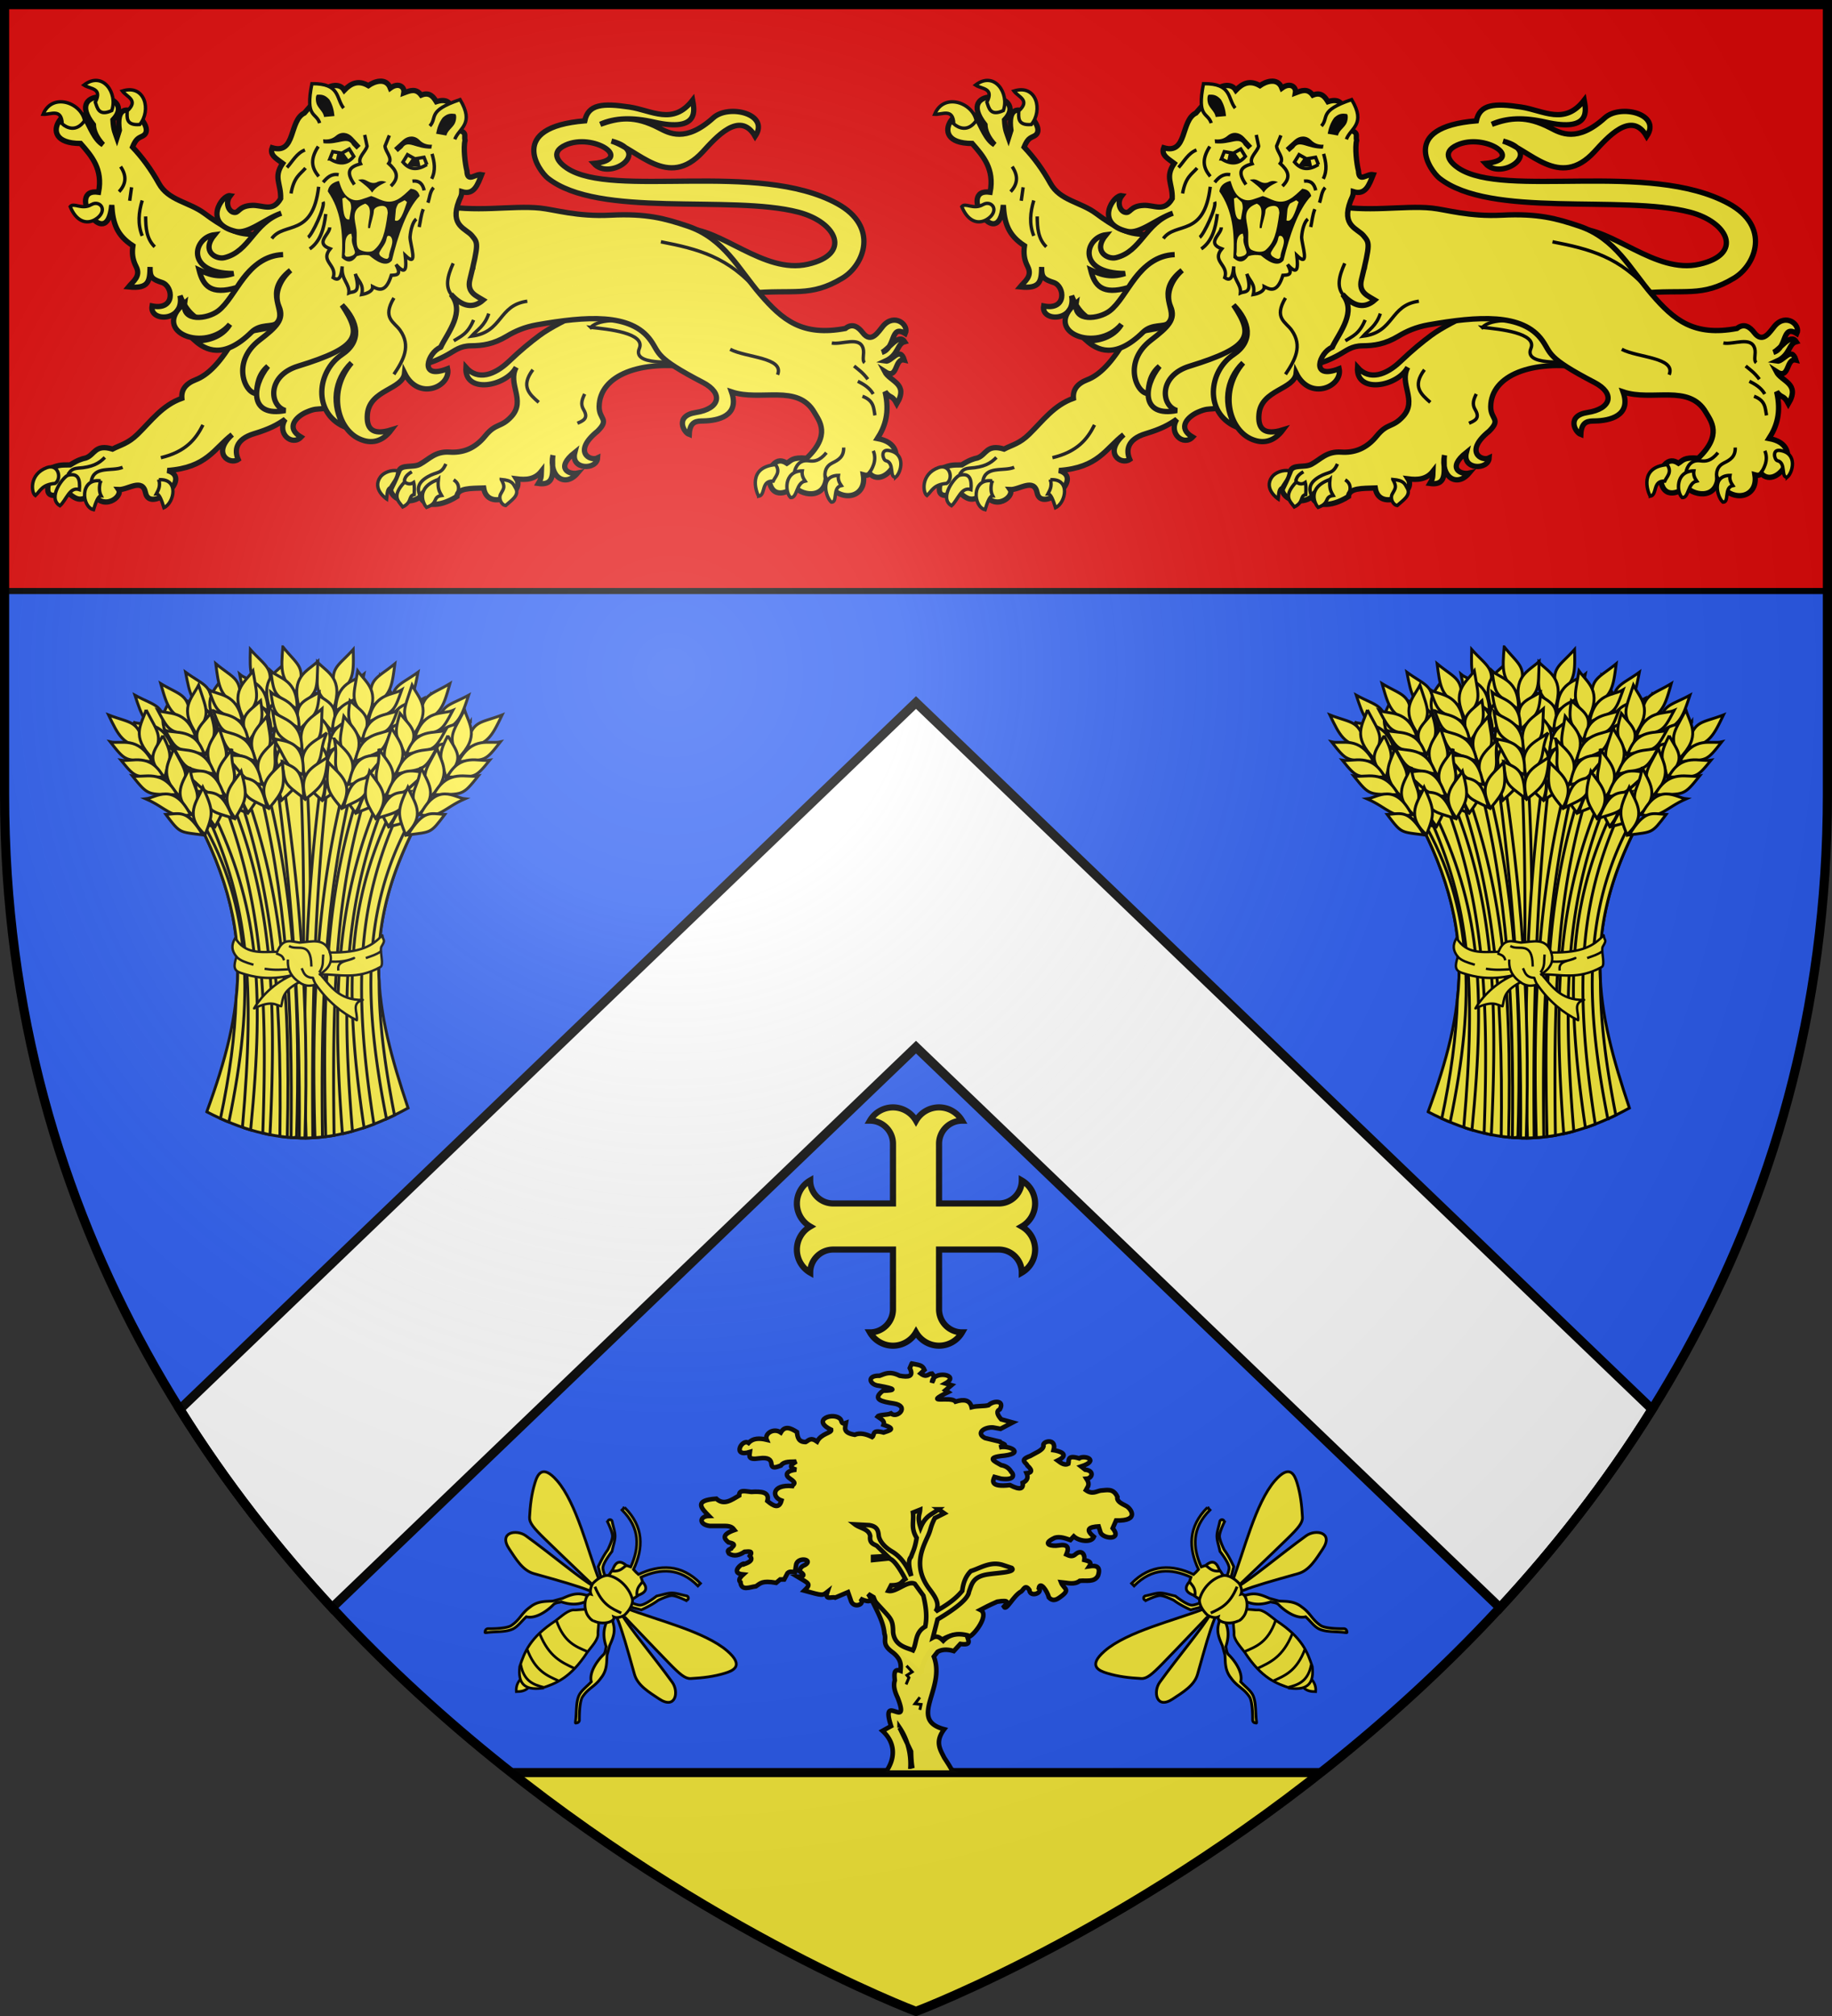 <svg xmlns="http://www.w3.org/2000/svg" xmlns:xlink="http://www.w3.org/1999/xlink" width="600" height="660" version="1.0"><rect width="100%" height="100%" fill="#333333" stroke="none"/><defs><g id="k"><use xlink:href="#j" width="810" height="540" transform="rotate(72)"/><use xlink:href="#j" width="810" height="540" transform="rotate(144)"/></g><g id="u"><use xlink:href="#t" width="810" height="540" transform="rotate(72)"/><use xlink:href="#t" width="810" height="540" transform="rotate(144)"/></g><g id="c"><use xlink:href="#b" width="810" height="540" transform="rotate(72)"/><use xlink:href="#b" width="810" height="540" transform="rotate(144)"/></g><g id="t"><path id="s" d="M0 0v1h.5L0 0z" transform="rotate(18 3.157 -.5)"/><use xlink:href="#s" width="810" height="540" transform="scale(-1 1)"/></g><g id="f"><path id="e" d="M0 0v1h.5L0 0z" transform="rotate(18 3.157 -.5)"/><use xlink:href="#e" width="810" height="540" transform="scale(-1 1)"/></g><g id="g"><use xlink:href="#f" width="810" height="540" transform="rotate(72)"/><use xlink:href="#f" width="810" height="540" transform="rotate(144)"/></g><g id="j"><path id="i" d="M0 0v1h.5L0 0z" transform="rotate(18 3.157 -.5)"/><use xlink:href="#i" width="810" height="540" transform="scale(-1 1)"/></g><g id="b"><path id="a" d="M0 0v1h.5L0 0z" transform="rotate(18 3.157 -.5)"/><use xlink:href="#a" width="810" height="540" transform="scale(-1 1)"/></g><g id="r"><use xlink:href="#q" width="810" height="540" transform="rotate(72)"/><use xlink:href="#q" width="810" height="540" transform="rotate(144)"/></g><g id="n"><path id="m" d="M0 0v1h.5L0 0z" transform="rotate(18 3.157 -.5)"/><use xlink:href="#m" width="810" height="540" transform="scale(-1 1)"/></g><g id="o"><use xlink:href="#n" width="810" height="540" transform="rotate(72)"/><use xlink:href="#n" width="810" height="540" transform="rotate(144)"/></g><g id="q"><path id="p" d="M0 0v1h.5L0 0z" transform="rotate(18 3.157 -.5)"/><use xlink:href="#p" width="810" height="540" transform="scale(-1 1)"/></g><path id="x" d="M-298.5-298.5h597V-40C298.5 246.31 0 358.5 0 358.5S-298.5 246.31-298.5-40v-258.5z"/><path id="d" d="M2.922 27.672c0-5.951 2.317-9.843 5.579-11.012 1.448-.519 3.307-.273 5.018 1.447 2.119 2.129 2.736 7.993-3.483 9.121.658-.956.619-3.081-.714-3.787-.99-.524-2.113-.253-2.676.123-.824.552-1.729 2.106-1.679 4.108H2.922z"/><path id="l" d="M2.922 27.672c0-5.951 2.317-9.843 5.579-11.012 1.448-.519 3.307-.273 5.018 1.447 2.119 2.129 2.736 7.993-3.483 9.121.658-.956.619-3.081-.714-3.787-.99-.524-2.113-.253-2.676.123-.824.552-1.729 2.106-1.679 4.108H2.922z"/><linearGradient id="v"><stop offset="0" style="stop-color:#fbf500;stop-opacity:1"/><stop offset="1" style="stop-color:#fbf500;stop-opacity:0"/></linearGradient><linearGradient id="w"><stop offset="0" style="stop-color:#f6e10f;stop-opacity:.366"/><stop offset="1" style="stop-color:#f6e10f;stop-opacity:1"/></linearGradient><radialGradient id="h" cx="-80" cy="-80" r="405" gradientUnits="userSpaceOnUse"><stop offset="0" style="stop-color:#fff;stop-opacity:.31"/><stop offset=".19" style="stop-color:#fff;stop-opacity:.25"/><stop offset=".6" style="stop-color:#6b6b6b;stop-opacity:.125"/><stop offset="1" style="stop-color:#000;stop-opacity:.125"/></radialGradient></defs><g transform="translate(300 300)"><use xlink:href="#x" width="600" height="660" style="fill:#2b5df2"/><path d="M-298.5-298.5h597v192h-597z" style="opacity:1;fill:#e20909;fill-opacity:1;stroke:#000;stroke-width:2;stroke-linecap:butt;stroke-linejoin:round;stroke-miterlimit:4;stroke-dasharray:none;stroke-opacity:1"/><path d="M-132.531 280.313C-63.877 334.457 0 358.5 0 358.5s63.877-24.043 132.531-78.188H-132.53z" style="fill:#fcef3c"/><path d="M300 230 58.906 461.375c14.985 24.036 31.963 45.656 49.844 64.969L300 342.812l191.25 183.532c17.88-19.313 34.86-40.933 49.844-64.969L300 230z" style="fill:#fff;stroke:#000;stroke-opacity:1;stroke-width:3" transform="translate(-300 -300)"/><path d="M167.469 580.313H432.53" style="opacity:1;fill:none;fill-opacity:1;stroke:#000;stroke-width:3;stroke-linecap:butt;stroke-linejoin:round;stroke-miterlimit:4;stroke-dasharray:none;stroke-opacity:1" transform="translate(-300 -300)"/></g><g transform="translate(300 300)"><g id="y"><path d="M950.052 887.227c16.067-.591 35.028 20.103 54.534 15.676 19.626-4.454 12.75-18.603-4.18-22.991-29.916-7.755-88.199 2.784-110.586-15.011-3.722-2.958-18.103-22.46 16.34-25.272 1.52-7.347 7.9-7.872 19.762-6.08 9.857 1.49 19.124 8.234 27.836-3.04.705 3.986 3.323 14.311-17.006 9.69-9.4-2.155-17.39-1.96-23.751.95 8.147-2.907 15.112-3.965 25.841 1.591 4.478 2.32 11.827 6.61 24.053-4.451 6.777-6.132 25.14-1.752 18.462 8.18-6.776-11.777-17.596.82-23.134 6.841-15.408 16.754-28.5-1.133-40.282-4.75 18.272 4.82-.806 17.746-7.79 9.88 17.93-1.765-.29-13.667-12.493-8.112-7.194 3.275-2.777 7.929.651 10.193 20.431 13.492 84.21-3.46 119.198 15.59 18.652 10.156 12.007 27.106 2.47 32.872-14.423 8.72-21.62 4.788-41.328 6.745l-28.597-28.501z" style="fill:#fcef3c;fill-opacity:1;stroke:#000;stroke-width:2.338;stroke-miterlimit:4;stroke-dasharray:none;stroke-opacity:1;display:inline" transform="matrix(.742 0 0 .742 -488.85 -883.443)"/><path d="M285.644 328.948c-22.907-3.52-41.207 3.234-41.421 17.214-.09 5.81 4.78 5.423-.69 10.91-11.243 9.06-3.31 13.47 0 11.835-.327 5.42-12.108 5.39-10.07-2.455-8.868 7.083-2.451 9.976 1.194 9.18-5.516 6.518-12.742 1.63-10.876-7.953-.898 5.066 2.306 13.76-6.455 12.525 1.358-2.244 1.246-2.855 1.345-5.414-2.886 3.693-6.84 3.918-11.028 3.38 4.125 6.421-12.854 14.918-14.524 4.034-5.66.2-11.649-.03-11.835 3.765-8.407 5.286-15.238 4.042-16.138-.117-2.388 3.006-11.818 3.253-13.29-2.847.985-2.226 1.782-3.324 3.725-8.332 1.197-3.088 6.237-1.312 9.296-2.959 4.071-2.192 6.755-5.815 13.18-5.38 5.681.386 11.098-1.426 15.706-7.116 4.842-5.98 6.964-3.473 11.728-8.752 6.37-7.06-1.965-14.398 2.035-21.67-4.509 8.55-23 11.954-22.268.055 5.292 6.003 12.763 3.323 18.925-2.553 5.454-5.2 9.695-8.642 13.68-11.605 9.841-7.316 29.95-14.309 33.622-19.904l34.159 34.16z" style="opacity:1;fill:#fcef3c;fill-opacity:1;stroke:#000;stroke-width:2.344;stroke-linecap:butt;stroke-linejoin:miter;stroke-miterlimit:4;stroke-dasharray:none;stroke-opacity:1" transform="translate(7.502 -423.074) scale(.74)"/><path d="M234.62 353.564c2.283-1.029 5.158-2 2.712-6.041-1.497-2.474-.625-4.603.493-6.905M214.893 329.892c-5.578 7.385-1.45 10.888 2.59 14.425" style="opacity:1;fill:none;fill-opacity:1;stroke:#000;stroke-width:1.5;stroke-linecap:butt;stroke-linejoin:miter;stroke-miterlimit:4;stroke-dasharray:none;stroke-opacity:1" transform="translate(7.502 -423.074) scale(.74)"/><path d="M834.067 1204.946c-1.128-2.821-1.076-5.57 3.514-8.247 4.202-2.452 5.98-1.02 8.013-5.671M850.205 1205.063s2.93-4.454-1.159-7.008M827.352 1199.024c-.287-1.811 1.012-3.27 3.193-4.533" style="fill:none;fill-opacity:1;stroke:#000;stroke-width:1.5;stroke-linecap:butt;stroke-linejoin:miter;stroke-miterlimit:4;stroke-dasharray:none;stroke-opacity:1" transform="translate(-487.721 -1029.476) scale(.74)"/><g style="fill:#fcef3c"><path d="M824.38 1194.078c-.23 3.564-2.11 5.066-3.322 7.403-1.54.503-1.412 3.008-1.658 5.064 0 0-6.658-4.424-2.758-9.781 1.394-1.915 4.857-3.304 7.738-2.686zM827.352 1199.024c-5.901 6.281-2.75 8.456-.825 11.022 4.31-2.083 2.345-4.877 5.048-5.46 0-1.751.29-3.357-.206-5.356-1.34.933-2.678.782-4.017-.206zM842.288 1197.89c-.448 4.227.564 5.535 1.442 7.108-4.21.62-1.209 3.301-6.695 5.254-1.132-1.148-5.376-8.579 5.253-12.361zM870.101 1197.89c1.824 3.229 1.262 3.816-.198 6.378-1.136 1.995.272 4.922 2.155 5.16 2.425-2.212 6.27-4.546 4.436-7.649-1.086-1.838-1.244-3.455-6.393-3.889z" style="fill:#fcef3c;fill-opacity:1;stroke:#000;stroke-width:1.5;stroke-linecap:butt;stroke-linejoin:miter;stroke-miterlimit:4;stroke-dasharray:none;stroke-opacity:1" transform="translate(-487.721 -1029.476) scale(.74)"/></g><path d="m147.1 333.678-8.241-29.667-54.802 9.889c-7.528 13.556-13.463 18.507-18.336 20.396-4.65 1.802-6.486 4.548-6.18 8.24-8.713 3.1-13.59 10.035-19.573 15.864-4.338 4.227-7.448 4.681-11.125 6.593-7.779-2.366-7.856 2.534-11.743 3.914-1.814.379-3.87 1.062-7.005 3.09-2.698.158-4.603-.478-9.477 1.855 2.787 3.575-6.669 15.724 8.278 10.257 2.916 2.307 6.033 5.587 10.882-.162 4.678 9.074 13.852 2.029 11.743-1.03 4.066.21 10.604-5.348 11.95 1.442 1.827 9.22 21.32-6.52 9.683-9.889 17.448-1.257 20.613-9.71 28.637-15.864-9.136 8.25-1.132 13.577 2.678 10.98-1.73-3.938-1.204-8.9 7.005-11.392 6.844-2.077 10.134-3.834 13.803-6.386-3.853 6.39 3.111 11.996 7.005 7.889-7.084-4.175-1.975-9.128 2.31-11.01 7.306-3.209 4.593 1.092 17.88-5.738l14.627-9.271z" style="opacity:1;fill:#fcef3c;fill-opacity:1;stroke:#000;stroke-width:2.344;stroke-linecap:butt;stroke-linejoin:miter;stroke-miterlimit:4;stroke-dasharray:none;stroke-opacity:1" transform="translate(7.502 -423.074) scale(.74)"/><path d="M50.244 368.801c11.046-2.615 15.49-8.256 18.622-14.498" style="opacity:1;fill:none;fill-opacity:1;stroke:#000;stroke-width:1.5;stroke-linecap:butt;stroke-linejoin:miter;stroke-miterlimit:4;stroke-dasharray:none;stroke-opacity:1" transform="translate(7.502 -423.074) scale(.74)"/><path d="M678.295 1195.77c.863-.959 1.302-2.66 4.5-2.875 6.392-.43 9.314-2.117 11.873-4.75M688.668 1198.769c1.059-7.135 9.181-4.263 13.874-6.25" style="fill:none;fill-opacity:1;stroke:#000;stroke-width:1.5;stroke-linecap:butt;stroke-linejoin:miter;stroke-miterlimit:4;stroke-dasharray:none;stroke-opacity:1" transform="translate(-487.721 -1029.476) scale(.74)"/><path d="M752.526 1133.456c-9.304-4.476-19.324-3.361-24.57-16.857 2.144 11.58-13.673 11.81-12.372 4.54 10.354 2.102 9.403-8.74 4.419-10.373-4.297-1.407-5.467-2.188-5.303-6.893-.133 6.197-.424 9.8-9.544 8.837 2.014-2.445 5.587-4.707 3.358-9.014-1.621-3.133-1.89-5.97-1.414-9.191-7.099-4.564-8.936-9.98-9.368-18.03-2.103 22.42-20.827-7.882-5.833-5.655 1.939-10.248-2.988-15.92-7.954-21.564-22.55.001-3.76-23.069 2.651-9.899 1.25 1.992 3.5 8.284 7.247 10.429-2.902-3.194-4.166-6.115-4.242-8.838-14.09-17.862 20.255-14.168 8.661-2.121.25 4.685 1.073 5.934 1.768 7.954l1.06-3.358c-2.716-19.598 17.54-1.381 10.429 2.474-2.032 1.005-3.022 1.195-4.596 4.95 4.376 4.63 8.298 10.003 11.666 16.084 4.224 7.626 13.298 8.163 20.15 13.256 15.905 11.823 18.252 8.042 25.806 10.076l-12.02 43.193z" style="opacity:1;fill:#fcef3c;fill-opacity:1;stroke:#000;stroke-width:2.344;stroke-linecap:butt;stroke-linejoin:miter;stroke-miterlimit:4;stroke-dasharray:none;stroke-opacity:1" transform="translate(-487.721 -1029.476) scale(.74)"/><path d="M43.515 262.068c.033 5.004.352 9.893 4.019 13.443M41.99 255c-1.576 5.22-2.103 10.44 0 15.66M32.428 240.034c2.931 4.288 2.283 7.905-.693 11.086M37.278 249.18l-.831 5.96" style="opacity:1;fill:none;fill-opacity:1;stroke:#000;stroke-width:1.5;stroke-linecap:butt;stroke-linejoin:miter;stroke-miterlimit:4;stroke-dasharray:none;stroke-opacity:1" transform="translate(7.502 -423.074) scale(.74)"/><path d="M240.537 311.152c7.562.76 24.382 2.456 21.453 9.37-1.974 4.658 4.306 5.611 8.753 5.918 4.096.283 4.97-1.166 5.548-2.096l-15.041-16.123c-4.767.128-16.663-1.426-20.713 2.931z" style="opacity:1;fill:#fcef3c;fill-opacity:1;stroke:#000;stroke-width:1.5;stroke-linecap:butt;stroke-linejoin:miter;stroke-miterlimit:4;stroke-dasharray:none;stroke-opacity:1" transform="translate(7.502 -423.074) scale(.74)"/><path d="M172.858 256.901c16.272 3.711 32.483.165 45.207 1.47 6.433.66 16.463 3.889 31.16 3.135 15.935-.816 24.236 1.507 34.168 4.843 16.07 5.397 22.638 19.178 32.142 30.181 9.81 11.36 18.57 18.711 37.66 15.105 3.264-2.604 5.864-.492 7.641 1.837 3.882 5.085 6.923-.412 9.039-2.9 5.016-5.898 11.642-.598 9.839 3.326-6.825-4.32-4.033 6.413-10.394 8.315 2.83-1.063 7.515-8.792 10.117-4.712-3.47.912-2.601 5.871-8.592 8.592 2.792.468 6.409-6.926 8.453-.485-4.59-1.02-2.602 9.088-8.73 5.058 2.393 4.601 10.78 5.205 5.404 14.274-2.209-4.204-2.817-2.101-5.197-5.335 2.133 9.3-.026 15.453-3.395 20.718 17 3.01 3.607 22.994-3.395 15.521-.586.727-1.516.936-2.841.554 1.714 10.704-11.243 12.853-16.491 2.356-1.789 9.94-13.979 5.292-13.72 2.218-1.15 2.174-9.275 6.97-11.225-.97-.342-2.412.688-5.28 1.386-8.038 2.079-2.307 4.157-2.07 6.236-.693 1.828-1.156 2.371-2.805 8.73-2.218 10.824-10.324 5.612-16.48 3.396-20.302-7.41-12.777-23.788-4.717-36.655-9.077 3.8 10.718-6.085 12.764-12.472 12.888-2.749.054-5.986-.075-6.236 5.96-2.591-.969-6.435-8.257 2.91-9.701 10.704-1.655 12.407-8.473 3.118-13.304-21.39-11.127-18.952-12.759-23.074-18.57-8.677-12.234-28.6-10.734-50.305-6.93-5.632.988-9.763 2.869-13.304 4.99-6.014 3.602-10.836 4.257-15.937 4.296-4.892.036-7.121 2.149-10.255 3.88-8.593 4.746-13.533 4.996-18.016 5.266l13.628-71.548z" style="opacity:1;fill:#fcef3c;fill-opacity:1;stroke:#000;stroke-width:2.344;stroke-linecap:butt;stroke-linejoin:miter;stroke-miterlimit:4;stroke-dasharray:none;stroke-opacity:1" transform="translate(7.502 -423.074) scale(.74)"/><path d="M347.192 318.067c4.626.81 12.32-3.103 13.875 2.437.651 2.32-.68 5.147.672 6.291M360.758 341.627c5.27 1.99 4.891 5.35 5.53 8.462M358.711 334.99c2.564 1.339 5.105 2.717 6.803 5.642M357.052 328.243c1.966 1.644 3.841 2.836 6.084 5.863" style="opacity:1;fill:none;fill-opacity:1;stroke:#000;stroke-width:1.5;stroke-linecap:butt;stroke-linejoin:miter;stroke-miterlimit:4;stroke-dasharray:none;stroke-opacity:1" transform="translate(7.502 -423.074) scale(.74)"/><path d="M1013.64 1198.053c-.796-3.47.219-6.078 3.042-7.467 2.687-1.322 5.123-2.73 4.977-6.802M999.814 1194.956c.52-2.993 2.372-5.863 6.415-5.31 2.282.312 4.655.23 7.798-3.595M1032.997 1195.121c.937-1.557 3.653-5.421 1.77-9.9" style="fill:none;fill-opacity:1;stroke:#000;stroke-width:1.5;stroke-linecap:butt;stroke-linejoin:miter;stroke-miterlimit:4;stroke-dasharray:none;stroke-opacity:1" transform="translate(-487.721 -1029.476) scale(.74)"/><path d="M302.218 320.846c7.048 3.731 24.16 3.592 20.961 11.263M271.558 273.292c16.26 3.161 30.08 6.615 43.047 22.128M212.429 299.572c-13.042 1.757-10.717 13.73-24.716 15.487 2.66-2.969 5.759-4.404 7.665-10.012M188.646 285.566c-.175-3.574 1.654-7.38-4.408-10.722-2.103-1.16-3.723-2.572-4.827-4.617M174.448 320.391c1.087-4.767 4.211-11.135-.702-18.898M179.892 317.092c3.02-1.965 6.135-2.907 8.76-9.229" style="opacity:1;fill:none;fill-opacity:1;stroke:#000;stroke-width:1.5;stroke-linecap:butt;stroke-linejoin:miter;stroke-miterlimit:4;stroke-dasharray:none;stroke-opacity:1" transform="translate(7.502 -423.074) scale(.74)"/><g style="fill:#fcef3c"><path d="M984.056 1205.332c3.22-.591.897-7.01 6.423-6.7.853-2 3.409-3.9 1.06-7.297-12.522 1.103-8.694 11.955-7.483 13.997zM998.2 1205.92c2.987.266 2.33-6.458 6.4-7.315-.898-1.325-1.567-2.736-1.257-4.514-8.366.121-7.596 9.741-5.143 11.829zM1016.2 1207.92c2.987.266.33-6.458 4.4-7.315-.898-1.325-1.567-2.736-1.257-4.514-8.366.121-5.596 9.741-3.144 11.829zM1044.685 1196.891c-2.988.266-.33-6.458-4.4-7.315-1.264-.39-2.444-5.09 1.257-4.514 7.852 1.224 5.596 9.742 3.143 11.83z" style="fill:#fcef3c;fill-opacity:1;stroke:#000;stroke-width:1.5;stroke-linecap:butt;stroke-linejoin:miter;stroke-miterlimit:4;stroke-dasharray:none;stroke-opacity:1" transform="translate(-487.721 -1029.476) scale(.74)"/></g><g style="fill:#fcef3c"><path d="M672.67 1199.644c3.086-2.075 1.446-8.84-3.624-7-7.906 2.87-7.003 11.082-5.124 12.374 2.263-2.063 2.81-4.842 8.748-5.374zM674.795 1209.518c-5.808-3.462 1.649-13.014 3.625-13.499 4.512-1.107 5.364 1.841 5 6.374-4.362-1.49-5.778 4.677-8.625 7.125zM692.793 1198.519c-9.373-1.274-8.4 11.588-3.125 12.748 1.004-3.25 2.043-6.156 3.375-6.124-.847-1.597-1.067-3.696-.25-6.624zM718.578 1198.02c9.123-.65 6.776 10.337 2.25 12.372-1.004-3.25-2.042-6.156-3.374-6.124.847-1.597 1.941-3.32 1.124-6.249z" style="fill:#fcef3c;fill-opacity:1;stroke:#000;stroke-width:1.5;stroke-linecap:butt;stroke-linejoin:miter;stroke-miterlimit:4;stroke-dasharray:none;stroke-opacity:1" transform="translate(-487.721 -1029.476) scale(.74)"/></g><g style="fill:#fcef3c"><path d="M675.814 1040.594c-.326-7.13-5.133-4.023-8.484-4.242 4.078-9.798 16.937-5.13 18.383 2.828-3.694 5.2-7.86 3.173-9.899 1.414zM688.717 1076.299c-4.294 2.473-7.742-1.065-9.368.884 2.43 6.08 6.85 8.264 11.136 5.656 2.686-1.635 3.565-3.886 2.828-5.48-.6-1.297-2.475-2.281-4.596-1.06zM690.461 1030.973c3.283-6.34-2.257-5.698-5.05-7.563 8.431-6.447 15.056 3.672 12.33 11.287-5.8 2.657-6.394-1.182-7.28-3.724zM704.563 1034.878c5.253-4.834-.172-6.126-2.159-8.833 10.128-3.174 12.892 8.6 7.725 14.823-6.357.513-5.603-3.298-5.566-5.99z" style="opacity:1;fill:#fcef3c;fill-opacity:1;stroke:#000;stroke-width:1.5;stroke-linecap:butt;stroke-linejoin:miter;stroke-miterlimit:4;stroke-dasharray:none;stroke-opacity:1" transform="translate(-487.721 -1029.476) scale(.74)"/></g><path d="M1172.954 1080.099c-12.387 4.486-13.966 16.923-25.146 19.67-3.71.912-10.505-2.74-4.404-10.161-9.468 1.146-13.252 17.148 8.39 17.177-6.997 2.314-11.585.052-15.248-1.609 1.77 7.023 5.142 11.258 16.722 7.796 7.511-12.005 15.036-14.305 20.478-14.554-16.125.57-20.638 18.799-28.78 24.94-4.78 3.604-16.075 5.053-14.818-3.499-15.27 12.755 9.09 22.377 20.041 9.436-3.461 5.83-10.852 7.611-15.505 7.142 4.71 4.206 12.64 8.467 25.005-3.647 4.09-4.006 9.38-2.096 11.226-4.081 5.13-5.516-6.69-13.264 6.13-23.346-4.01 3.45-7.744 9.927-5.096 16.062 2.424 5.613-1.102 9.013-8.642 14.806-12.6 9.681-6.454 23.56-1.446 23.653.518-4.176.857-8.375 5.163-12.08-7.377 9.218-7.966 22.707 7.731 19.593-7.112-2.07-8.222-15.37 5.53-19.603 27.522-8.473 28.446-13.612 19.525-27.062 7.301 7.56 8.82 15.974 0 21.897-11.14 7.481-12.981 25.57.91 31.905-5.531-9.429-4.61-20.614 3.315-28.238-10.65 12.46-6.316 29.105 3.373 33.602 5.365 2.49 10.287 1.348 14.257-3.951-8.762 2.715-11.135-.894-10.61-6.914.957-10.986 15.748-10.81 16.458-18.194 6.16 12.595 20.662 5.855 19.03-1.936-13.135 5.178-8.672-7.223-3.174-9.418 3.52-6.862 11.042-15.88 4.659-23.516 5.189 5.736 9.932 6.37 14.283 2.536-2.772-1.72-7.324-3.174-5.92-8.946 3.962-16.289 3.642-16.237.927-19.54-2.583-3.141-9.959-4.256-5.76-15.287.554-1.456 1.22-2.251 1.258-4.166 5.514 1.688 7.026-3.14 8.806-7.531-2.845-.56-6.308 3.824-6.53-1.688-.83-3.174-1.622-10.345-.823-13.392-.612-2.497 1.4-3.626-4.122-4.941-1.858-5.224.368-15.116-8.575-12.241-1.126-1.786-2.76-4.526-6.696-2.906-2.331-3.126-4.913-2.03-7.705-.972.5-2.774-2.42-4.756-5.963-2.143-1.932-4.934-7.337-2.817-9.733-1.081-4.472-2.604-7.755-.997-10.64 2.012-2.663-4.386-9.424-.854-10.151 1.43l-7.517 8.674c-6.874 3.285-3.717 18.527-14.26 15.365-1.282 3.326 2.138 4.947 4.659 6.894-4.265 6.19-.68 8.894-.907 15.589-3.604 6.24-7.824 2.768-12.717 3.005-6.34.307-5.56 3.863-8.36 2.998-2.014-.621-3.567-4.232-1.21-7.298-3.571-.658-12.433 12.403 2.431 15.812 5.507 1.262 12.787-5.48 20.151-8.053z" style="opacity:1;fill:#fcef3c;fill-opacity:1;stroke:#000;stroke-width:2.344;stroke-miterlimit:4;stroke-dasharray:none;stroke-opacity:1" transform="translate(-783.854 -1029.476) scale(.74)"/><path d="M179.718 297.646c-4.123-3.92-2.61-9.25-.097-14.828M153.391 331.92c4.235-6.31 7.66-12.535 2.728-19.515-2.573-3.643-8.088-5.333-2.728-14.27" style="opacity:1;fill:none;fill-opacity:1;stroke:#000;stroke-width:1.5;stroke-linecap:butt;stroke-linejoin:miter;stroke-miterlimit:4;stroke-dasharray:none;stroke-opacity:1" transform="translate(7.502 -423.074) scale(.74)"/><path d="M789.744 1040.24c-1.536-4.92-6.482-2.11-3.426-17.436 12.691-.173 10.619 6.61 14.036 10.807M838.51 1041.529c3.492-3.79-1.414-6.669 13.387-11.685 6.495 10.905-.416 12.501-2.341 17.559M794.214 1086.372c-.059 3.172-6.807 6.93.196 9.484-4.659 5.631 3.254 7.054 1.328 12.764 1.858 1.259 3.469 1.142 3.997-4.995-.57 5.98 3.375 7.588 2.93 11.778 2.029-.898 5.435.665 2.848-8.483.974 3.032 4.03 4.469 2.831 9.167 1.836-.308 5.005-1.309 4.843-3.505 2.96 1.572 5.888 2.615 8.27-5.01 2.164-.162 4.756.088 2.065-4.762 4.637 5.226 4.682 1.397 4.082-4.024 6.086 5.922 2.153-4.745 2.149-8.14.235-3.26 1.218-6.73 2.755-7.96" style="opacity:1;fill:#fcef3c;fill-opacity:1;stroke:#000;stroke-width:1.5;stroke-miterlimit:4;stroke-dasharray:none;stroke-opacity:1" transform="translate(-487.721 -1029.476) scale(.74)"/><path d="M821.255 1068.11c4.116-4 2.41-6.93-.961-10 1.866-2.526-1.445-5.15-1.622-7.7l1.913-4.736M789.126 1050.58c-4.123 6.333-2.433 10.012.211 13.255M783.497 1060.123c-2.358 2.8-5.115 3.837-6.428 11.249M783.228 1052.131c-3.652 1.41-5.437 5.006-7.939 7.762M789.306 1068.405c-2.637 22.545-15.285 15.326-20.744 22.895M791.266 1075.043c.966 2.332-4.856 14.615-6.637 15.749M785.334 1095.901c4.67-3.22 6.37-8.914 7.095-15.445M839.485 1053.845c1.03 3.588 1.738 7.203-.154 11.046M840.188 1068.78c-1.656 1.72-1.724 4.428-2.518 6.684M835.593 1078.318c-1.05 2.677-1.206 5.276-1.807 7.914M791.287 1066.422c1.673-1.996 3.601-3.943 6.86-3.358M830.8 1065.896c3.273-.327 4.627 1.456 5.186 4.114M805.125 1067.432c-3.966-5.705-2.302-7.781 2.7-9.2-1.399-2.812 2.3-5.302 2.917-7.783l-1.061-4.995M794.26 1056.078l1.27-3.213 4.025.682 3.287-1.839 2.01 3.271c-3.105 3.73-6.714 3.462-10.591 1.1z" style="opacity:1;fill:none;fill-opacity:1;stroke:#000;stroke-width:1.5;stroke-miterlimit:4;stroke-dasharray:none;stroke-opacity:1" transform="translate(-487.721 -1029.476) scale(.74)"/><path d="m796.717 1057.403.853-3.841 2.754-.241 2.705 3.728-6.312.354z" style="opacity:1;fill:#000;fill-opacity:1;stroke:none;stroke-width:1.5;stroke-miterlimit:4;stroke-dasharray:none;stroke-opacity:1" transform="translate(-487.721 -1029.476) scale(.74)"/><path d="m837.198 1058.583-1.27-3.214-4.025.682-3.286-1.839-2.01 3.272c3.104 3.729 6.713 3.462 10.59 1.099z" style="opacity:1;fill:none;fill-opacity:1;stroke:#000;stroke-width:1.5;stroke-miterlimit:4;stroke-dasharray:none;stroke-opacity:1" transform="translate(-487.721 -1029.476) scale(.74)"/><path d="m834.44 1059.606-.853-3.841-2.754-.241-2.705 3.728 6.312.354zM806.79 1065.324c2.342 1.761 4.73 3.5 6.184 5.665 1.407-2.314 3.85-3.513 6.313-4.69-1.263-.41-2.513-.847-4.463.219-1.59.508-2.827-.028-4.024-.683-1.986-1.106-2.815-.681-4.01-.51z" style="opacity:1;fill:#000;fill-opacity:1;stroke:none;stroke-width:1.5;stroke-miterlimit:4;stroke-dasharray:none;stroke-opacity:1" transform="translate(-487.721 -1029.476) scale(.74)"/><path d="M798.272 1065.808c.945 3.04 1.975 6.062 4.578 7.604 2.745 1.628 4.486.925 7.23-.04l2.475-.868c1.738.51 3.184 1.395 5.159 2.04 5.277 1.722 8.497-1.668 12.344-5.29 1.635.273 3.213.687 3.958 3.21-5.703 5.84-9.681 17.695-12.269 28.527-2.694 3.426-7.458-.003-10.036-2.205-1.869-.352-3.701-.287-5.488.302-2.064 2.945-4.226 3.059-6.692.764.685-10.901-.341-21.117-6.19-29.402.333-2.497 2.067-3.979 4.93-4.642zM791.28 1047.404l.152 1.748c6.88.773 10.696-3.154 12.733.814l1.937 2.011 1.783-1.665-3.61-3.877c-2.106-2.19-5.015-2.521-7.265-.622-1.569 1.324-3.302 1.905-5.73 1.591zM839.473 1049.809l-.304 1.728c-6.922.17-10.38-4.074-12.756-.299l-2.105 1.835-1.631-1.815 3.934-3.547c2.29-1.998 5.216-2.074 7.292.013 1.448 1.456 3.123 2.186 5.57 2.085z" style="opacity:1;fill:#000;fill-opacity:1;stroke:none;stroke-width:1.5;stroke-miterlimit:4;stroke-dasharray:none;stroke-opacity:1" transform="translate(-487.721 -1029.476) scale(.74)"/><path d="M809.906 1075.882c-6.582 2.483-4.565 6.886-3.88 11.565.438 2.985-.715 7.754 1.634 8.904 2.08 1.018 4.879 1.13 6.107.073 3.804-3.271 4.908-7.363 6.124-16.522-.153-1.423-.368-2.8-2.125-3.031-1.785-.112-3.825.745-4.02 1.968-.105 2.546-1.212 5.01-1.694 7.856l-.852.024c-.207-3.422 2.596-9.222-1.294-10.837zM799.79 1073.619l1.213-.508 2.245 2.115c.395.984.456 1.889.444 2.776l-.832 4.847c-2.587.554-2.75-4.521-3.07-9.23zM828.398 1075.159l-1.04-.805-2.716 1.462c-.636.849-.93 1.707-1.148 2.566l-.45 4.898c2.355 1.205 3.826-3.656 5.354-8.121z" style="opacity:1;fill:#fcef3c;fill-opacity:1;stroke:none;stroke-width:1.5;stroke-miterlimit:4;stroke-dasharray:none;stroke-opacity:1" transform="translate(-487.721 -1029.476) scale(.74)"/><path d="M803.72 1089.11c-.184.094-1.002.334-1.002.334-2.512 1.914-1.277 5.966-1.887 8.966l.447.822c.979.353 2.022.025 3.08-.455.984-.585 1.16-1.246.886-1.951-.547-1.964-1.581-3.814-1.179-5.997l-.345-1.719z" style="opacity:.98;fill:#fcef3c;fill-opacity:1;stroke:none;stroke-width:1.5;stroke-miterlimit:4;stroke-dasharray:none;stroke-opacity:1" transform="translate(-487.721 -1029.476) scale(.74)"/><path d="M821.147 1090.418c2.06 2.394-.748 6.067-.775 9.128l-.608.71c-1.031.142-1.984-.395-2.92-1.085-.84-.776-.875-1.46-.46-2.092.943-1.807 2.57-3.434 2.94-5.584.229-1.328.628-1.78 1.823-1.077z" style="opacity:1;fill:#fcef3c;fill-opacity:1;stroke:none;stroke-width:1.5;stroke-miterlimit:4;stroke-dasharray:none;stroke-opacity:1" transform="translate(-487.721 -1029.476) scale(.74)"/><path d="m796.302 1037.125-4.605.403c-.207-2.023-2.186-3.495-3.102-5.369-.711-1.457-.706-4.064.005-4.482 1.81-.077 3.388-.117 5.43 2.127 1.457 2.38 2.015 4.758 2.272 7.321zM841.285 1044.941l4.552.803c.383-1.997 2.483-3.291 3.558-5.078.836-1.39 1.058-3.987.387-4.465-1.797-.235-3.365-.412-5.595 1.645-1.66 2.243-2.422 4.564-2.902 7.095z" style="opacity:1;fill:#000;fill-opacity:1;stroke:none;stroke-width:1.5;stroke-miterlimit:4;stroke-dasharray:none;stroke-opacity:1" transform="translate(-487.721 -1029.476) scale(.74)"/></g><use xlink:href="#y" width="600" height="660" transform="translate(-292)"/><g id="z"><g style="fill:#fcef3c;stroke:#000;stroke-width:3"><path stroke-width=".938" d="M167.721 63.988c12.375-33.673 15.555-58.981-2.476-94.383 29.587-28.981 51.434-19.657 71.194 0-18.607 35.786-13.604 60.873-2.786 93.145-23.234 12.818-43.523 12.921-65.932 1.238z"/><path stroke-width=".938" d="M200.105-48.78a33.45 33.45 0 0 0-1.846.118c2.233 40.56.636 80.88.42 121.22.824.012 1.647.005 2.471-.019-.296-40.565 1.9-79.913-.918-121.318-.042 0-.085-.002-.127 0z"/><path stroke-width=".938" d="M205.74-48.486c-5.103 37.07-6.914 74.468-5.479 121.045.729-.01 1.458-.03 2.188-.069-.471-45.98.985-83.391 5.351-120.625a34.221 34.221 0 0 0-2.06-.351zM215.682-87.379c-5.268 5.92-8.158 5.934-5.487 14.883 5.819-4.1 5.655-7.391 5.487-14.883z"/><path stroke-width=".938" d="M203.977-83.231c3.468 3.558 8.514 5.324 5.348 15.182-6.31-5.284-5.494-5.852-5.348-15.182z"/><path stroke-width=".938" d="M202.95-73.213c4.572 3.2 8.754 3.802 5.658 12.41-4.017-4.695-5.74-4.244-5.658-12.41z"/><path stroke-width=".938" d="M201.718-67.857c3.472 3.488 8.52 5.224 5.365 14.873-6.315-5.181-5.5-5.737-5.365-14.873z"/><path stroke-width=".938" d="M199.73-60.063c4.052 3.416 9.907 5.15 6.362 14.464-7.003-5.721-3.56-7.174-6.361-14.464z"/><path stroke-width=".938" d="M198.979-52.205c3.811 3.297 9.78 5.147 6.426 14.157-5.403-4.822-6.098-5.578-6.426-14.157zM219.194-79.276c-2.737 2.34-9.065 2.269-9.3 12.034 7.789-4.651 7.704-3.8 9.3-12.034z"/><path stroke-width=".938" d="M218.803-72.322c-2.915 2.176-9.695 2.062-9.873 11.226 8.31-4.308 8.225-3.51 9.873-11.226z"/><path stroke-width=".938" d="M217.829-66.021c-3.019 2.355-10.027 2.249-10.234 12.136 8.6-4.669 8.511-3.808 10.234-12.136z"/><path stroke-width=".938" d="M217.343-57.368c-3.191 1.25-10.627-.917-10.654 11.338 6.367-1.845 5.913-5.553 10.654-11.338z"/><path stroke-width=".938" d="M213.819-49.82c-4.432 1.955-6.935 1.648-7.722 11.501 6.427-4.476 6.352-3.667 7.722-11.502zM218.718-44.13c-11.097 32.38-13.349 62.861-12.04 116.24a59.983 59.983 0 0 0 2.734-.401c-.765-52.946 1.155-82.293 11.338-114.707a51.26 51.26 0 0 0-2.032-1.133zM236.906-79.934c-6.404 4.668-9.232 4.068-8.52 13.38 6.556-2.773 7.094-6.023 8.52-13.38z"/><path stroke-width=".938" d="M224.588-78.365c2.634 4.213 7.19 7.01 2.003 15.971-5.043-6.502-4.126-6.884-2.003-15.97z"/><path stroke-width=".938" d="M221.457-68.793c3.79 4.097 7.748 5.574 2.896 13.327-2.93-5.44-4.708-5.364-2.896-13.327z"/><path stroke-width=".938" d="M219.117-63.82c2.653 4.146 7.217 6.913 2.086 15.673-5.071-6.404-4.157-6.774-2.086-15.673z"/><path stroke-width=".938" d="M215.52-56.625c3.235 4.197 8.588 7.135 3.147 15.484-5.629-7.077-1.957-7.766-3.147-15.484z"/><path stroke-width=".938" d="M213.118-49.106c3.025 4.03 8.464 7.105 3.275 15.198-4.256-5.859-4.775-6.746-3.275-15.198zM238.618-71.27c-3.171 1.706-9.34.293-11.642 9.786 8.599-2.892 8.336-2.079 11.642-9.786z"/><path stroke-width=".938" d="M236.76-64.557c-3.31 1.508-9.912-.043-12.03 8.874 9.034-2.445 8.782-1.683 12.03-8.874z"/><path stroke-width=".938" d="M234.471-58.607c-3.45 1.66-10.276.07-12.577 9.687 9.396-2.736 9.126-1.914 12.577-9.687z"/><path stroke-width=".938" d="M232.16-50.254c-3.384.543-10.19-3.151-12.818 8.818 6.613-.451 6.956-4.17 12.817-8.818z"/><path stroke-width=".938" d="M227.113-43.627c-4.745.97-7.126.14-9.986 9.601 7.23-3.01 6.985-2.235 9.986-9.6zM229.285-36.924c-14.477 29.548-17.483 56.367-10.04 106.113a76.01 76.01 0 0 0 3.214-1.162c-7.411-47.477-4.665-74.232 8.623-103.427a89.311 89.311 0 0 0-1.797-1.524zM253.488-72.414c-6.954 3.798-9.68 2.837-10.182 12.163 6.86-1.9 7.815-5.053 10.182-12.163z"/><path stroke-width=".938" d="M241.071-72.454c2.065 4.519 6.22 7.883-.083 16.096-4.159-7.102-3.2-7.361.083-16.096z"/><path stroke-width=".938" d="M236.726-63.369c3.227 4.554 6.96 6.53 1.144 13.59-2.2-5.773-3.973-5.929-1.144-13.59z"/><path stroke-width=".938" d="M233.762-58.74c2.092 4.453 6.26 7.789.037 15.81-4.199-7.007-3.244-7.255-.037-15.81z"/><path stroke-width=".938" d="M229.263-52.073c2.663 4.581 7.59 8.188 1.113 15.761-4.664-7.746-.934-7.954-1.113-15.761z"/><path stroke-width=".938" d="M225.906-44.929c2.477 4.389 7.472 8.142 1.278 15.495-3.46-6.361-3.86-7.308-1.278-15.495zM254.064-63.6c-3.366 1.28-9.3-.92-12.812 8.194 8.9-1.754 8.534-.981 12.812-8.195z"/><path stroke-width=".938" d="M251.352-57.186c-3.479 1.066-9.823-1.327-13.08 7.241 9.275-1.254 8.927-.532 13.08-7.24z"/><path stroke-width=".938" d="M248.31-51.582c-3.635 1.2-10.198-1.263-13.726 7.976 9.671-1.496 9.297-.716 13.727-7.976z"/><path stroke-width=".938" d="M244.936-43.6c-3.426.101-9.696-4.445-13.852 7.083 6.616.41 7.438-3.234 13.852-7.082z"/><path stroke-width=".938" d="M239.074-37.682c-4.832.347-7.085-.785-11.147 8.226 7.56-2.048 7.216-1.311 11.147-8.226zM192.283-47.598c-.667.178-1.337.386-2.012.606 4.947 36.873 8.179 74.127 7.744 119.531.62.016 1.236.024 1.856.02 1.423-46.337-1.961-83.378-7.588-120.157zM181.991-87.379c5.268 5.92 8.158 5.934 5.487 14.883-5.819-4.1-5.655-7.391-5.487-14.883z"/><path stroke-width=".938" d="M193.695-83.231c-3.467 3.558-8.513 5.324-5.347 15.182 6.309-5.284 5.493-5.852 5.347-15.182z"/><path stroke-width=".938" d="M194.723-73.213c-4.573 3.2-8.754 3.802-5.658 12.41 4.017-4.695 5.739-4.244 5.658-12.41z"/><path stroke-width=".938" d="M195.954-67.857c-3.471 3.488-8.52 5.224-5.365 14.873 6.315-5.181 5.5-5.737 5.365-14.873z"/><path stroke-width=".938" d="M197.942-60.063c-4.051 3.416-9.907 5.15-6.361 14.464 7.002-5.721 3.56-7.174 6.361-14.464z"/><path stroke-width=".938" d="M198.694-52.205c-3.812 3.297-9.78 5.147-6.427 14.157 5.403-4.822 6.099-5.578 6.427-14.157zM178.479-79.276c2.737 2.34 9.065 2.269 9.3 12.034-7.79-4.651-7.705-3.8-9.3-12.034z"/><path stroke-width=".938" d="M178.87-72.322c2.915 2.176 9.695 2.062 9.873 11.226-8.31-4.308-8.226-3.51-9.873-11.226z"/><path stroke-width=".938" d="M179.844-66.021c3.018 2.355 10.027 2.249 10.234 12.136-8.6-4.669-8.511-3.808-10.234-12.136z"/><path stroke-width=".938" d="M180.33-57.368c3.191 1.25 10.626-.917 10.654 11.338-6.367-1.845-5.913-5.553-10.654-11.338z"/><path stroke-width=".938" d="M183.854-49.82c4.431 1.955 6.934 1.648 7.721 11.501-6.427-4.476-6.351-3.667-7.72-11.502zM179.939-42.148c-.66.404-1.323.835-1.992 1.279 10.502 31.676 14.454 61.086 13.72 112.89.804.11 1.61.207 2.413.284 1.274-52.412-2.81-82.759-14.141-114.453zM160.767-79.934c6.404 4.668 9.231 4.068 8.52 13.38-6.556-2.773-7.095-6.023-8.52-13.38z"/><path stroke-width=".938" d="M173.084-78.365c-2.633 4.213-7.19 7.01-2.003 15.971 5.044-6.502 4.127-6.884 2.003-15.97z"/><path stroke-width=".938" d="M176.215-68.793c-3.79 4.097-7.747 5.574-2.895 13.327 2.93-5.44 4.708-5.364 2.895-13.327z"/><path stroke-width=".938" d="M178.555-63.82c-2.652 4.146-7.216 6.913-2.085 15.673 5.07-6.404 4.157-6.774 2.085-15.673z"/><path stroke-width=".938" d="M182.152-56.625c-3.234 4.197-8.588 7.135-3.146 15.484 5.629-7.077 1.957-7.766 3.146-15.484z"/><path stroke-width=".938" d="M184.555-49.106c-3.025 4.03-8.464 7.105-3.275 15.198 4.256-5.859 4.775-6.746 3.275-15.198zM159.054-71.27c3.172 1.706 9.34.293 11.642 9.786-8.598-2.892-8.335-2.079-11.642-9.786z"/><path stroke-width=".938" d="M160.912-64.557c3.31 1.508 9.912-.043 12.032 8.874-9.035-2.445-8.784-1.683-12.032-8.874z"/><path stroke-width=".938" d="M163.201-58.607c3.45 1.66 10.276.07 12.578 9.687-9.396-2.736-9.126-1.914-12.578-9.687z"/><path stroke-width=".938" d="M165.513-50.254c3.384.543 10.19-3.151 12.818 8.818-6.613-.451-6.956-4.17-12.818-8.818z"/><path stroke-width=".938" d="M170.56-43.627c4.745.97 7.125.14 9.986 9.601-7.23-3.01-6.985-2.235-9.987-9.6zM169.587-34.424c-.535.47-1.07.95-1.61 1.445C181.3-3.667 183.546 21.66 179.411 68.936l.605.332c.69.23 1.382.447 2.07.654 4.722-47.973 2.21-73.811-12.5-104.346zM144.184-72.414c6.955 3.798 9.681 2.837 10.183 12.163-6.86-1.9-7.816-5.053-10.183-12.163z"/><path stroke-width=".938" d="M156.602-72.454c-2.066 4.519-6.22 7.883.083 16.096 4.159-7.102 3.2-7.361-.083-16.096z"/><path stroke-width=".938" d="M160.946-63.369c-3.226 4.554-6.96 6.53-1.144 13.59 2.2-5.773 3.973-5.929 1.144-13.59z"/><path stroke-width=".938" d="M163.911-58.74c-2.093 4.453-6.26 7.789-.037 15.81 4.198-7.007 3.244-7.255.037-15.81z"/><path stroke-width=".938" d="M168.41-52.073c-2.663 4.581-7.59 8.188-1.113 15.761 4.664-7.746.934-7.954 1.113-15.761z"/><path stroke-width=".938" d="M171.766-44.929c-2.476 4.389-7.471 8.142-1.277 15.495 3.46-6.361 3.86-7.308 1.277-15.495zM143.61-63.6c3.365 1.28 9.299-.92 12.811 8.194-8.9-1.754-8.534-.981-12.812-8.195z"/><path stroke-width=".938" d="M146.321-57.186c3.478 1.066 9.823-1.327 13.08 7.241-9.276-1.254-8.927-.532-13.08-7.24z"/><path stroke-width=".938" d="M149.362-51.582c3.636 1.2 10.198-1.263 13.726 7.976-9.67-1.496-9.296-.716-13.726-7.976z"/><path stroke-width=".938" d="M152.737-43.6c3.425.101 9.695-4.445 13.852 7.083-6.616.41-7.438-3.234-13.852-7.082z"/><path stroke-width=".938" d="M158.599-37.682c4.831.347 7.084-.785 11.147 8.226-7.56-2.048-7.216-1.311-11.147-8.226zM192.64-88.245c4.926 6.206 7.811 6.382 4.642 15.167-5.58-4.42-5.231-7.697-4.643-15.167z"/><path stroke-width=".938" d="M204.092-83.447c-3.662 3.358-8.799 4.838-6.19 14.858 6.595-4.922 5.813-5.535 6.19-14.858z"/><path stroke-width=".938" d="M204.556-73.387c-4.745 2.938-8.953 3.305-6.345 12.072 4.274-4.461 5.968-3.914 6.345-12.072z"/><path stroke-width=".938" d="M205.485-67.97c-3.662 3.288-8.799 4.737-6.19 14.548 6.595-4.819 5.813-5.419 6.19-14.548z"/><path stroke-width=".938" d="M207.033-60.077c-4.237 3.183-10.18 4.587-7.163 14.084 7.312-5.32 3.957-6.963 7.163-14.084z"/><path stroke-width=".938" d="M207.342-52.19c-3.99 3.078-10.052 4.59-7.21 13.775 5.665-4.512 6.401-5.228 7.21-13.774zM188.678-80.352c2.601 2.49 8.924 2.774 8.61 12.537-7.516-5.081-7.48-4.227-8.61-12.537z"/><path stroke-width=".938" d="M188.678-73.387c2.788 2.336 9.564 2.602 9.228 11.762-8.055-4.767-8.016-3.965-9.228-11.762z"/><path stroke-width=".938" d="M189.297-67.042c2.882 2.521 9.885 2.808 9.537 12.692-8.325-5.144-8.284-4.28-9.537-12.692z"/><path stroke-width=".938" d="M189.297-58.374c3.116 1.426 10.661-.32 10.001 11.917-6.254-2.199-5.592-5.875-10.001-11.917z"/><path stroke-width=".938" d="M192.392-50.642c4.315 2.201 6.831 2.036 7.064 11.918-6.166-4.83-6.136-4.018-7.064-11.918zM186.502-45.576c-.718.31-1.441.648-2.168 1.006 9.322 37.34 11.597 71.946 10.986 116.982.258.019.514.034.771.049l1.045-.215c1.198-40.206-.286-79.421-10.634-117.822zM170.668-82.714c6.093 5.067 8.953 4.65 7.648 13.897-6.366-3.186-6.696-6.464-7.648-13.897z"/><path stroke-width=".938" d="M182.86-80.36c-2.897 4.036-7.623 6.536-3.02 15.81 5.45-6.167 4.558-6.606 3.02-15.81z"/><path stroke-width=".938" d="M185.373-70.608c-4.044 3.847-8.089 5.067-3.743 13.115 3.272-5.241 5.042-5.052 3.743-13.115z"/><path stroke-width=".938" d="M187.39-65.495c-2.912 3.967-7.644 6.437-3.085 15.507 5.471-6.066 4.582-6.494 3.085-15.507z"/><path stroke-width=".938" d="M190.519-58.085c-3.496 3.982-9.027 6.571-4.13 15.251 6.07-6.702 2.45-7.625 4.13-15.251z"/><path stroke-width=".938" d="M192.435-50.428c-3.276 3.83-8.9 6.55-4.24 14.958 4.622-5.575 5.197-6.427 4.24-14.958zM168.405-74.177c3.056 1.905 9.303.89 10.992 10.51-8.396-3.436-8.185-2.608-10.992-10.51z"/><path stroke-width=".938" d="M169.83-67.36c3.207 1.717 9.894.591 11.439 9.627-8.86-3.02-8.658-2.243-11.44-9.627z"/><path stroke-width=".938" d="M171.734-61.275c3.336 1.878 10.25.727 11.931 10.472-9.2-3.332-8.984-2.494-11.931-10.472z"/><path stroke-width=".938" d="M173.506-52.791c3.342.758 10.37-2.493 12.228 9.62-6.571-.874-6.676-4.608-12.228-9.62z"/><path stroke-width=".938" d="M178.118-45.855c4.674 1.272 7.103.595 9.352 10.22-7.023-3.466-6.828-2.678-9.352-10.22zM166.082-31.201c-.279.267-.56.536-.84.81 10.982 21.562 14.1 39.374 12.06 57.618v.029c-.345 11.932-2.11 24.785-5.097 38.926.774.353 1.544.681 2.314 1.005l.44.108c8.419-40.478 7.497-70.223-8.877-98.496z"/><path stroke-width=".938" d="M175.3-39.014a77.39 77.39 0 0 0-2.04 1.543c12.584 32.985 14.42 63.629 12.802 108.399l1.65.42c.239.048.475.09.713.136 2.2-45.587.545-77.373-13.125-110.498zM152.639-76.209c6.78 4.101 9.546 3.261 9.636 12.6-6.77-2.2-7.585-5.392-9.636-12.6z"/><path stroke-width=".938" d="M165.046-75.701c-2.263 4.423-6.562 7.6-.627 16.084 4.468-6.912 3.521-7.213.627-16.084z"/><path stroke-width=".938" d="M168.986-66.433c-3.425 4.407-7.242 6.217-1.742 13.526 2.452-5.67 4.23-5.748 1.742-13.526z"/><path stroke-width=".938" d="M171.743-61.68c-2.287 4.358-6.597 7.507-.734 15.795 4.504-6.816 3.561-7.105.734-15.794z"/><path stroke-width=".938" d="M175.944-54.82c-2.862 4.46-7.944 7.846-1.807 15.697 5.001-7.533 1.284-7.905 1.807-15.697z"/><path stroke-width=".938" d="M178.982-47.534c-2.668 4.275-7.823 7.804-1.96 15.423 3.739-6.202 4.18-7.13 1.96-15.423zM151.676-67.43c3.306 1.428 9.33-.509 12.438 8.752-8.815-2.145-8.483-1.357-12.438-8.752z"/><path stroke-width=".938" d="M154.102-60.901c3.428 1.218 9.872-.893 12.748 7.81-9.211-1.662-8.895-.924-12.748-7.81z"/><path stroke-width=".938" d="M156.893-55.169c3.58 1.359 10.244-.812 13.361 8.573-9.595-1.92-9.256-1.124-13.361-8.573z"/><path stroke-width=".938" d="M159.913-47.045c3.417.251 9.882-4.014 13.526 7.687-6.628.117-7.288-3.56-13.526-7.687z"/><path stroke-width=".938" d="M165.508-40.875c4.811.56 7.112-.472 10.773 8.71-7.462-2.38-7.151-1.629-10.773-8.71zM135.538-65.946c7.387 2.868 9.966 1.563 11.668 10.746-7.049-.998-8.403-4.001-11.668-10.746z"/><path stroke-width=".938" d="M147.846-67.59c-1.465 4.748-5.15 8.62 2.16 15.951 3.208-7.579 2.223-7.713-2.16-15.95z"/><path stroke-width=".938" d="M153.327-59.14c-2.611 4.931-6.058 7.374.62 13.623 1.436-6.009 3.175-6.392-.62-13.624z"/><path stroke-width=".938" d="M156.865-54.935c-1.5 4.687-5.202 8.533 2.004 15.684 3.259-7.49 2.28-7.614-2.004-15.684z"/><path stroke-width=".938" d="M162.187-48.904c-2.05 4.887-6.47 9.1.931 15.774 3.625-8.285-.1-8.009-.931-15.774z"/><path stroke-width=".938" d="M166.438-42.252c-1.89 4.671-6.358 9.038.733 15.53 2.611-6.755 2.885-7.745-.733-15.53zM136.105-57.133c3.503.836 9.103-2.112 13.763 6.472-9.053-.59-8.59.13-13.763-6.472z"/><path stroke-width=".938" d="M139.623-51.121c3.586.608 9.57-2.585 13.905 5.491-9.36-.046-8.921.626-13.905-5.491z"/><path stroke-width=".938" d="M143.362-45.957c3.76.72 9.95-2.57 14.641 6.136-9.783-.234-9.311.491-14.641-6.136z"/><path stroke-width=".938" d="M147.74-38.477c3.41-.343 9.04-5.66 14.65 5.235-6.508 1.26-7.794-2.247-14.65-5.235z"/><path stroke-width=".938" d="M154.316-33.366c4.836-.28 6.924-1.693 12.116 6.718-7.761-1.055-7.325-.369-12.116-6.718zM213.767-46.406C203.311-7.714 201.976 32.08 203.162 72.45a57.71 57.71 0 0 0 2.45-.215c-.623-45.458 1.053-80.07 10.352-117.715a42.106 42.106 0 0 0-2.197-.927zM229.332-82.714c-6.093 5.067-8.953 4.65-7.648 13.897 6.366-3.186 6.695-6.464 7.648-13.897z"/><path stroke-width=".938" d="M217.14-80.36c2.897 4.036 7.623 6.536 3.02 15.81-5.45-6.167-4.558-6.606-3.02-15.81z"/><path stroke-width=".938" d="M214.627-70.608c4.044 3.847 8.089 5.067 3.742 13.115-3.271-5.241-5.041-5.052-3.742-13.115z"/><path stroke-width=".938" d="M212.61-65.495c2.912 3.967 7.644 6.437 3.084 15.507-5.47-6.066-4.582-6.494-3.084-15.507z"/><path stroke-width=".938" d="M209.48-58.085c3.497 3.982 9.028 6.571 4.131 15.251-6.07-6.702-2.45-7.625-4.13-15.251z"/><path stroke-width=".938" d="M207.564-50.428c3.277 3.83 8.902 6.55 4.24 14.958-4.621-5.575-5.196-6.427-4.24-14.958zM231.595-74.177c-3.056 1.905-9.303.89-10.993 10.51 8.396-3.436 8.186-2.608 10.993-10.51z"/><path stroke-width=".938" d="M230.17-67.36c-3.207 1.717-9.895.591-11.439 9.627 8.86-3.02 8.658-2.243 11.439-9.627z"/><path stroke-width=".938" d="M228.266-61.275c-3.336 1.878-10.25.727-11.931 10.472 9.2-3.332 8.984-2.494 11.931-10.472z"/><path stroke-width=".938" d="M226.493-52.791c-3.342.758-10.37-2.493-12.227 9.62 6.571-.874 6.675-4.608 12.227-9.62z"/><path stroke-width=".938" d="M221.882-45.855c-4.674 1.272-7.103.595-9.352 10.22 7.023-3.466 6.828-2.678 9.352-10.22zM224.87-40.313c-14.464 33.3-16.296 65.21-12.724 111.475a65.57 65.57 0 0 0 3.291-.81c-3.94-46.796-2.178-76.838 11.22-109.356a69.443 69.443 0 0 0-1.786-1.309zM247.361-76.209c-6.78 4.101-9.546 3.261-9.636 12.6 6.77-2.2 7.585-5.392 9.636-12.6z"/><path stroke-width=".938" d="M234.954-75.701c2.263 4.423 6.562 7.6.627 16.084-4.468-6.912-3.521-7.213-.627-16.084z"/><path stroke-width=".938" d="M231.014-66.433c3.424 4.407 7.241 6.217 1.742 13.526-2.452-5.67-4.23-5.748-1.742-13.526z"/><path stroke-width=".938" d="M228.256-61.68c2.287 4.358 6.597 7.507.735 15.795-4.504-6.816-3.561-7.105-.735-15.794z"/><path stroke-width=".938" d="M224.056-54.82c2.862 4.46 7.944 7.846 1.807 15.697-5.001-7.533-1.284-7.905-1.807-15.697z"/><path stroke-width=".938" d="M221.018-47.534c2.668 4.275 7.823 7.804 1.96 15.423-3.739-6.202-4.18-7.13-1.96-15.423zM248.324-67.43c-3.306 1.428-9.33-.509-12.438 8.752 8.815-2.145 8.483-1.357 12.438-8.752z"/><path stroke-width=".938" d="M245.898-60.901c-3.428 1.218-9.872-.893-12.748 7.81 9.211-1.662 8.895-.924 12.748-7.81z"/><path stroke-width=".938" d="M243.107-55.169c-3.58 1.359-10.244-.812-13.362 8.573 9.596-1.92 9.257-1.124 13.362-8.573z"/><path stroke-width=".938" d="M240.087-47.045c-3.418.251-9.882-4.014-13.526 7.687 6.628.117 7.288-3.56 13.526-7.687z"/><path stroke-width=".938" d="M234.492-40.875c-4.811.56-7.112-.472-10.773 8.71 7.462-2.38 7.15-1.629 10.773-8.71zM234.773-32.022c-16.916 30.237-15.344 61.963-8.193 98.32a91.803 91.803 0 0 0 2.617-1.23c-3.061-15.705-5.049-30.145-5.04-43.867v-.068c-.937-15.933 2.217-32.16 12.286-51.524-.554-.55-1.113-1.097-1.67-1.63zM264.462-65.946c-7.387 2.868-9.966 1.563-11.668 10.746 7.049-.998 8.403-4.001 11.668-10.746z"/><path stroke-width=".938" d="M252.154-67.59c1.464 4.748 5.15 8.62-2.161 15.951-3.207-7.579-2.222-7.713 2.16-15.95z"/><path stroke-width=".938" d="M246.672-59.14c2.612 4.931 6.059 7.374-.62 13.623-1.436-6.009-3.174-6.392.62-13.624z"/><path stroke-width=".938" d="M243.135-54.935c1.5 4.687 5.201 8.533-2.005 15.684-3.258-7.49-2.28-7.614 2.005-15.684z"/><path stroke-width=".938" d="M237.813-48.904c2.049 4.887 6.47 9.1-.932 15.774-3.624-8.285.101-8.009.932-15.774z"/><path stroke-width=".938" d="M233.562-42.252c1.89 4.671 6.358 9.038-.734 15.53-2.61-6.755-2.884-7.745.734-15.53zM263.894-57.133c-3.503.836-9.103-2.112-13.762 6.472 9.052-.59 8.59.13 13.762-6.472z"/><path stroke-width=".938" d="M260.377-51.121c-3.587.608-9.57-2.585-13.906 5.491 9.36-.046 8.922.626 13.906-5.491z"/><path stroke-width=".938" d="M256.638-45.957c-3.76.72-9.95-2.57-14.642 6.136 9.783-.234 9.312.491 14.642-6.136z"/><path stroke-width=".938" d="M252.26-38.477c-3.41-.343-9.04-5.66-14.65 5.235 6.508 1.26 7.793-2.247 14.65-5.235z"/><path stroke-width=".938" d="M245.683-33.366c-4.835-.28-6.923-1.693-12.115 6.718 7.76-1.055 7.325-.369 12.115-6.718z"/></g><path d="M135.994 308.953c10.724 16.96 25.842 14.798 44.076 14.484 6.154-15.428 15.137-10.609 23.524-9.657 12.856-.852 26.055-5.66 31.933 10.382 32.847.397 44.276-7.072 54.93-18.047.81 6.564 3.98 3.763-1.13 12.195-1.644 5.706 3.086 18.89-.933 21.118-24.887 13.793-43.085 7.433-63.066 7.682 10.13 11.486 19.671 27.618 44.62 26.772-12.418 3.552-5.338 12.953-6.282 21.373-15.512-7.432-30.713-19.981-42.8-37.309-5.149.85-9.778 2.807-17.848-2.55-18.264 9.798-16.644 17.183-18.72 25.198-5.888-1.164-9.516-6.83-28.45 2.212 4.2-7.291 16.362-24.192 39.24-34.69-24.278 5.45-39.996 1.846-53.43-2.597-7.464-2.47-7.523-7.04-4.296-16.895-5.164-6.545-5.681-11.989-1.368-19.67z" style="fill:#fcef3c;fill-opacity:1;stroke:#000;stroke-width:2.5;stroke-linecap:square;stroke-linejoin:round;stroke-miterlimit:4;stroke-dasharray:none;stroke-opacity:1" transform="translate(134.6 -89.31) scale(.312)"/><path d="M202.965 355.24c-6.89-4.966-12.033-11.403-11.67-22.477M193.6 317.923c8.36 4.113 21.89-5.714 22.332 19.739M235.383 324.407c3.289 9.875-1.542 16.96-10.518 22.62M224.865 344.145c4.103-6.113 2.853-11.155 3.458-16.569M206.28 341.84c1.846 4.123 3.21 8.53 11.381 8.933.72 3.081 2.018 5.165 3.026 7.348M137.41 328.729c4.005 4.16 10.32 6.008 16.57 7.924M288.587 323.133c-4.32 3.23-9.376 4.69-14.303 6.46M191.151 341.84c-6.828.212-11.947 1.137-23.052-.432M237.832 333.772c10.539.314 17.334-1.388 22.909-3.746-6.31 3.301-17.472 2.674-16.57 11.814" style="fill:none;fill-opacity:1;stroke:#000;stroke-width:2.5;stroke-linecap:square;stroke-linejoin:round;stroke-miterlimit:4;stroke-dasharray:none;stroke-opacity:1" transform="translate(134.6 -89.31) scale(.312)"/><path d="M180.057 325.56c2.662 1.063 5.51 1.754 6.772 5.618" style="fill:#fcef3c;fill-opacity:1;stroke:#000;stroke-width:2.5;stroke-linecap:square;stroke-linejoin:round;stroke-miterlimit:4;stroke-dasharray:none;stroke-opacity:1" transform="translate(134.6 -89.31) scale(.312)"/></g><use xlink:href="#z" width="600" height="660" transform="translate(-400)"/><path d="M-7.54 62.537a8.722 8.722 0 0 0-7.551 4.355c4.167 0 7.551 3.38 7.551 7.547v19.556h-19.565a7.544 7.544 0 0 1-7.547-7.542 8.714 8.714 0 0 0 0 15.09 8.706 8.706 0 0 0-4.355 7.541 8.722 8.722 0 0 0 4.355 7.552c0-4.167 3.38-7.552 7.547-7.552H-7.54v19.566c0 4.167-3.384 7.542-7.551 7.542a8.71 8.71 0 0 0 15.094 0 8.718 8.718 0 0 0 7.546 4.36 8.71 8.71 0 0 0 7.542-4.36 7.54 7.54 0 0 1-7.542-7.542v-19.566h19.556c4.168 0 7.543 3.385 7.543 7.552a8.71 8.71 0 0 0 0-15.094 8.718 8.718 0 0 0 4.36-7.547 8.71 8.71 0 0 0-4.36-7.542 7.54 7.54 0 0 1-7.543 7.542H7.55V74.44a7.544 7.544 0 0 1 7.542-7.547 8.714 8.714 0 0 0-15.09 0 8.706 8.706 0 0 0-7.54-4.355z" style="fill:#fcef3c;stroke:#000;stroke-width:2;stroke-opacity:1"/><path d="M642.185 847.16c5.368 1.14 8.374.83 10.069 4.945l-3.083 2.86c5.106 3.783 6.038.05 9.014 0 2.584 2.735 1.159 4.928 0 7.158.245-10.063 23.028-6.185 10.605.716l4.767 1.369-4.767 4 2.121 1.431c-20.7 10.103 2.268 2.757 5.833 7.517 6.712-2.109 11.413-1.308 12.726 4.394 4.419-1.179 9.707-.594 13.256-1.53 4.267-3.99 13.004-3.923 9.015 3.22-3.133 1.449-1.966 4.348 1.06 7.875l9.014 2.505-9.544 5.01-5.833-1.073c-6.789-.52-14.002 4.385-6.412 8.332l11.67 2.826c.418 1.504 9.372 2.624-.486 4.59 7.302-2.154 20.693 4.296 4.242 6.443-15.76 1.43-7.66 4.585-2.651 7.517 3.9.665 6.368 2.62 7.954 5.368 1.28.77 4.545 6.903-7.954 5.37l-5.303-1.433c-1.377 2.91-3.7 8.288 12.196 6.443 8.648 4.461 10.657 2.575 10.075-1.79 4.114-1.931 4.359-4.609 3.089-7.579 3.374-.328 5.464-1.66.623-6.022-.711-2.368-6.965-4.202 2.12-7.516 4.108-2.47 10.024-4.452 10.606-7.874-1.85-3.822 10.815-6.948 7.954 3.221 3.38.541 14.01 2.954 3.181 8.232 2.828 2.134 5.656 3.963 8.484 2.506.734-2.01-1.706-7.419 8.484-4.295 4.197-2.859 16.522 1.485 1.591 6.442l3.181 2.506c7.532.818 5.576 6.823 1.06 7.158 3.17 4.865.662 6.536-.53 8.948 5.051 3.65 8.039 1.03 11.666.358 4.793-.221 9.931-2.195 13.257 5.01-.81 3.436 3.214 5.24 6.893 7.16 3.397 1.653 11.389 11.972-7.954 11.453l-2.651 6.084c7.73 9.611-7.14 8.576-9.545 3.58l-1.59-5.011c-7.098.454-11.175 2.088-3.712 8.232-1.85 4.782-11.615 3.6-15.908-.358l-2.651 2.863c-4.065-1.391-8.13-2.928-12.196-1.79-11.627 5.376-1.916 6.931 2.651 6.085 7.684-1.369 8.697 1.766 6.363 7.159 2.475 1.172 4.95 2.059 7.424-.358 6.013-4.936 8.478 4.01 5.302 4.295 3.274.97 8.156 1.285 5.401 5.302 6.103-.91 9.131.726 6.795 7.583-3 5.3-9.202 3.395-14.317 3.937-4.377 3.446-9.752 1.503-14.847 1.074 2.104 5.639 8.368 5.426-1.06 12.038-4.233 3.16-6.544 1.998-8.484 0-1.394-5.37-6.992-13.155-7.954-7.29 3.547 3.621-7.008 7.612-7.423 1.432-3.28-4.724-4.51-.457-6.364 1.074-6.657 3.605-11.753 15.752-13.786 12.074 2.582-2.78 5.64-5.722-5.303-3.938-6.464 2.838-9.794 4.619-13.256 6.443 8.65 4.265-8.983 24.976-10.067 20.717-23.988-7.44-38.799 23.915-36.057 29.647l-21.218-17.87-16.968-42.516-4.242-2.505c5.74 7.923-2.229 5.855-6.363 3.579 5.158 4.368-5.677 8.737-7.423 1.074l-2.121-6.085-10.075 4.295c-2.376-1.146-8.657 2.687-6.172-4.553-4 3.16-3.811 2.993-18.22-.947 5.604-5.488 3.774-5.476-5.302-10.964 6.55-.182 4.99-2.047 1.59-4.295.182-2.503 1.745-4.072 4.242-5.011 6.908-4.145-5.011-6.66-6.893-.716l-1.06 6.443c-1.945-.035-3.889-1.14-5.833.715l-2.651 5.011h-3.182l-3.132 2.631c-11.256-2-12.431.458-15.957 2.738-4.996.601-11.528 3.968-12.196-3.221-1.834-1.457-.671-3.587 2.121-6.085-11.488-1.085.527-10.339 1.06-8.232 4.164-1.55 6.982-3.345 4.243-6.442 2.876-4.332-1.205-3.38-4.242-3.222-4.066 2.696-8.13 3.928-12.196 1.432-.722-1.312-2.134-2.625 1.59-3.937.632-1.67 5.694-3.34-2.12-5.011-3.661-3.024-5.308-6.124 4.772-9.664-1.223-1.58-2.431-3.167-7.424-3.221h-12.195c-8.483-1.115-8.187-7.652-.53-7.874-6.27-6.325-12-12.38 5.832-13.601 6.01 5.578 12.02.95 18.029-2.506-.14-5.064 5.306-3.216 9.544-2.863 7.946-.499 14.687-.059 12.726 7.158 4.904 4.104 9.29 6.376 11.136-.358-7.8-2.735-7.664-12.776 8.484-11.453.499-1.523 4.254-1.825-1.591-5.727-5.418-3.47-1.74-6.616 4.772-7.158-7.3-2.148-3.152-4.295 0-6.443-4.31.496-9.302-.62-12.196 3.221-3.336 1.123-7.06 2.966-7.423-1.431-.282-3.172-2.348-5.273-9.545-4.295-9.3 1.519-7.806-2.005-7.423-5.011-14.391 4.47-6.326-10.885-1.06-7.159 3.446-3.817 8.562-3.878 14.316-2.505-1.969-4.536 5.242-9.708 11.135-5.727 3.271-5.69 7.936-3.384 12.726-.358.48 4.028 1.12 7.931 6.894 7.875 2.377-1.18 3.749-4.054 9.014-.358 3.369-6.507 11.632-6.712 11.135-9.306-16.43-7.941 2.304-14.44 7.424-8.232 1.016 1.356.429 4.337 4.242 2.863-.571 3.655-2.895 7.648 6.893 9.306 4.163-1.738 8.853-.631 13.787 1.79 2.223-1.625-.793-6.143 9.014-3.58 4.108-1.473 10.693-2.613 0-6.084 1.185-3.272-2.315-4.647-4.772-6.443 1.233-1.726 7.557-1.093 10.605-2.505 4.968 4.425 15.12-5.827 2.12-7.875-9.117-1.394-17.53-3.007-8.483-10.021 10.513-.305 10.25-1.548-3.182-3.937-7.474-.658-9.928-8.267.53-7.875 4.28-1.52 7.93-3.973 15.908 0 6.447 1.125 11.431 1.035 7.954-6.084l1.498-3.51z" style="fill:#fcef3c;fill-opacity:1;stroke:#000;stroke-width:3.617;stroke-miterlimit:4;stroke-dasharray:none;stroke-opacity:1;display:inline" transform="translate(-267.909 -205.156) scale(.415)"/><path d="M307.375 494.125c-2 1.647-4.197 1.91-5.875 5.969-1.175-3.577-.261-4.134-.156-5.844l-2.344.938c.398 2.758-.83 4.971 1.219 8.28-.622 3.715-1.222 4.366-1.844 6.22-1.192 1.271-.454 3.84.063 6.25-1.154-2.748-3.022-6.08-6.344-8.032-2.688-1.578-4.12-3.631-4.313-5.219-.153-1.543-.492-2.997-3.094-3.375l-4.687-.25c1.666 1.29 4.679 1.465 5 3.875-.276 2.29 1.08 2.528 2.156 3.125l3.438 3.344-4.656.281v1.032l4.968-.5c1.22-.045 2.954 1.733 5.594 6.719-1.296.783-1.13 2.075-4.656 2.062l-.938 1.813c2.569.614 6.252-3.483 8.688-2.313l2.812 3.875c.821 3.37 1.303 6.756.625 10.125-3.463 2.004-2.683 5.19-4.031 7.781-1.827-.827-6.029-1.343-6.5-5.937-.074-5.14-.94-4.182-7.813-12.313 1.675 3.883 4.688 8.511 4.97 12.782.813 2.044-1.141 3.426 2.812 6.218 2.796 2.26 2.617 4.118 2.469 5.969-2.236-.846-2.103 1.097-1.875 3.125-.612 1.9.057 3.787.937 5.688 4.295 11.092-5.89-2.261-2.156 9.28l-2.813 1.563c4.21 3.8 4.412 8.985.938 13.657h23.844c-.881-.45-1.607-.73-2.188-1.032-.404-.768-1.148-1.983-2.375-3.843-1.335-2.683-3.13-5.2 0-9.313-12.01-3.157.611-13.353-3.406-23.781l1.219-1.563c1.569-.89 3.387-.84 5.312-.25l2.156-2.343c4.207.611 2.236-1.547 2.188-2.844-3.555-.841-6.002-.01-7.781 1.812-1.01-1.001-2.047-1.784-3.407-1.031l1.531-5.969c6.262-3.72 10.063-6.823 10.282-9.062.844-2.116 1.07-4.453 4.969-5.438 3.025-.774 10.775-.718 9.03-2.343l-3.124-1.032c-3.961-1.11-6.94 1-10.25 2.063-1.7 1.68-2.534 3.9-2.813 6.468-2.476 3.02-5.53 4.889-8.719 6.75 1.581-2.505-.262-4.994-2.156-7.5-5.16-7.022-2.415-12.735-.406-17.125 1.143-2.497.718-2.806 2.281-5.937l3.094-1.563-1.875-1.312zm-12.75 71.469a20.734 20.734 0 0 1 2.563 5.312l1.187 2.469c.05 1.784.126 3.441.344 4.844l-.531.156a21.916 21.916 0 0 0-1-7.469l-2.563-5.312z" style="opacity:.98;fill:#fcef3c;fill-opacity:1;stroke:#000;stroke-width:1.5;stroke-miterlimit:4;stroke-dasharray:none;stroke-opacity:1" transform="matrix(1 0 0 1 -300 -300)"/><path d="m638.066 1085.528 4.503 4.824-4.181 2.68 1.608 1.876-2.251 5.36M648.61 1110.417l-3.86 5.092 4.824.536-.965 4.288" style="fill:none;fill-opacity:1;stroke:#000;stroke-width:2.259;stroke-miterlimit:4;stroke-dasharray:none;stroke-opacity:1" transform="translate(-267.909 -205.156) scale(.415)"/><g id="A"><path d="M-28.985 945.302v1.936c6.962-.028 12.212 1.858 16.29 5.188 3.886 3.174 6.726 7.71 8.817 13.25l-2.253 1.119c-3.883.294-5.775 2.024-3.69 6.58l1.118 5.755 8.773-2.4 8.757 2.4 1.135-5.756c2.083-4.555.192-6.285-3.69-6.58l-2.27-1.118c2.092-5.54 4.932-10.076 8.818-13.25 4.078-3.33 9.327-5.216 16.29-5.188v-1.936c-7.321-.03-13.08 2.005-17.515 5.627-4.375 3.573-7.444 8.645-9.634 14.671l-1.891.076-1.906-.076c-2.19-6.026-5.26-11.098-9.634-14.671-4.435-3.621-10.194-5.657-17.515-5.627z" style="fill:#fcef3c;fill-opacity:1;stroke:#000;stroke-width:1.5;stroke-opacity:1" transform="rotate(45 400.267 288.664) scale(.605)"/><path d="M-9.273 974.257c3.267-2.77 2.66-5.084 3.14-7.457M9.41 974.257c-3.267-2.77-2.66-5.084-3.14-7.457" style="fill:none;fill-opacity:1;stroke:#000;stroke-width:1.5;stroke-opacity:1" transform="rotate(45 400.267 288.664) scale(.605)"/><path d="M5.481 989.297a1.6 1.6 0 0 0-1.037 2.713l3.442 3.65c1.459 4.298 4.577 7.62 9.383 9.95.487 1.066 2.016 2.445 1.98 4.164-.089 4.326 1.129 12.22 5.72 14.948.172 3.313-.504 7.135.525 9.938 1.446 3.938 5.65 7.415 8.475 11.125.944 1.094.682.946 1.419-.151a1.6 1.6 0 0 0-.29-1.639s-6.55-6.3-7.652-9.831c-1.27-5.833.812-8.737-.21-14.571-.547-5.503-4.14-8.376-6.466-11.145l-2.617-4.613c-1.855-4.831-3.271-7.886-7.783-10.21L6.77 989.81a1.6 1.6 0 0 0-1.288-.513h0z" style="fill:#fcef3c;fill-opacity:1;stroke:#000;stroke-width:1.5;stroke-linecap:round;stroke-miterlimit:4;stroke-dasharray:none;stroke-opacity:1" transform="rotate(45 400.267 288.664) scale(.605)"/><path d="M10.614 990.467c7.466 3.305 14.207 7.126 27.995 14.865 5.576 3.13 12.557 1.24 18.829 0 10.714-2.117 4.917-10.4-1.239-11.396-16.618-2.689-38.383-4.55-45.337-6.69M10.813 982.96c15.469-6.76 38.339-20.95 54.476-22.074 12.465-.867 9.62 5.528 7.609 9.323-2.982 5.627-6.75 10.383-11.078 15.203-2.01 2.239-5.644 2.565-14.19 2.453-16.088-.212-24.925-.554-34.732-.701" style="fill:#fcef3c;fill-opacity:1;stroke:#000;stroke-width:1.5;stroke-opacity:1" transform="rotate(45 400.267 288.664) scale(.605)"/><path d="M29.199 955.205a1.2 1.2 0 0 0-.638.213c-2.232 1.493-4.993 2.764-6.7 4.475-1.79 1.794-3.113 4.694-4.675 7.037 0 0-.81 7.206-2.625 9.563-.96 1.247-4.537 2.637-4.537 2.637-1.307 1.036-.212 2.606 1.2 2.075l5.387-3.137c1.21-3.313 2.273-6.63 2.788-10.125 0 0 1.828-5.432 3.434-7.044 1.604-1.609 7.053-3.481 7.053-3.481a1.2 1.2 0 0 0-.687-2.213zM-5.273 989.297a1.6 1.6 0 0 1 1.037 2.713l-3.442 3.65c-1.459 4.298-4.577 7.62-9.383 9.95-.487 1.066-2.016 2.445-1.98 4.164.089 4.326-1.129 12.22-5.72 14.948-.172 3.313.504 7.135-.525 9.938-1.446 3.938-5.651 7.415-8.475 11.125-.944 1.094-.683.946-1.42-.151a1.6 1.6 0 0 1 .29-1.639s6.551-6.3 7.653-9.831c1.27-5.833-.812-8.737.21-14.571.547-5.503 4.14-8.376 6.466-11.145l2.617-4.613c1.855-4.831 3.271-7.886 7.783-10.21l3.601-3.815a1.6 1.6 0 0 1 1.288-.513h0z" style="fill:#fcef3c;fill-opacity:1;stroke:#000;stroke-width:1.5;stroke-linecap:round;stroke-miterlimit:4;stroke-dasharray:none;stroke-opacity:1" transform="rotate(45 400.267 288.664) scale(.605)"/><path d="M-10.406 990.467c-7.467 3.305-14.207 7.126-27.995 14.865-5.576 3.13-12.557 1.24-18.83 0-10.713-2.117-4.916-10.4 1.24-11.396 16.618-2.689 38.383-4.55 45.337-6.69M-10.605 982.96c-15.469-6.76-38.339-20.95-54.476-22.074-12.465-.867-9.62 5.528-7.61 9.323 2.982 5.627 6.751 10.383 11.078 15.203 2.01 2.239 5.644 2.565 14.19 2.453 16.089-.212 24.926-.554 34.733-.701" style="fill:#fcef3c;fill-opacity:1;stroke:#000;stroke-width:1.5;stroke-opacity:1" transform="rotate(45 400.267 288.664) scale(.605)"/><path d="M-28.99 955.205a1.2 1.2 0 0 1 .637.213c2.232 1.493 4.993 2.764 6.7 4.475 1.79 1.794 3.113 4.694 4.675 7.037 0 0 .81 7.206 2.625 9.563.96 1.247 4.537 2.637 4.537 2.637 1.306 1.036.212 2.606-1.2 2.075l-5.387-3.137c-1.21-3.313-2.273-6.63-2.788-10.125 0 0-1.828-5.432-3.434-7.044-1.604-1.609-7.053-3.481-7.053-3.481a1.2 1.2 0 0 1 .687-2.213z" style="fill:#fcef3c;fill-opacity:1;stroke:#000;stroke-width:1.5;stroke-linecap:round;stroke-miterlimit:4;stroke-dasharray:none;stroke-opacity:1" transform="rotate(45 400.267 288.664) scale(.605)"/><path d="M-3.052 1049.82c-.159 2.615.541 5.21 3.098 7.395 1.547-1.626 3.506-3.601 3.098-7.395-.827-.23-2.19 0-3.098 0-.815 0-2.316-.347-3.098 0z" style="fill:#fcef3c;fill-opacity:1;fill-rule:evenodd;stroke:#000;stroke-width:1.425;stroke-linecap:butt;stroke-linejoin:miter;stroke-miterlimit:4;stroke-dasharray:none;stroke-opacity:1" transform="rotate(45 400.267 288.664) scale(.605)"/><path d="M-11.684 1014.714c11.158 5.324 17.23 2.508 23.493 0" style="fill:none;stroke:#000;stroke-width:1.425;stroke-linecap:butt;stroke-linejoin:miter;stroke-miterlimit:4;stroke-dasharray:none;stroke-opacity:1" transform="rotate(45 400.267 288.664) scale(.605)"/><path d="M8.349 1046.343c3.736-7.415 7.224-14.977 3.823-31.254-.565-3.634-.534-9.427-3.277-11.514-.424-.322-3.527-4.277-3.823-4.277-3-1.641-6.293-1.865-10.02 0-.295 0-3.399 3.955-3.823 4.277-2.742 2.087-2.71 7.88-3.276 11.514-3.401 16.277.087 23.839 3.823 31.254 5.694 7.204 10.9 7.185 16.573 0z" style="fill:#fcef3c;fill-opacity:1;fill-rule:evenodd;stroke:#000;stroke-width:1.425;stroke-linecap:butt;stroke-linejoin:miter;stroke-miterlimit:4;stroke-dasharray:none;stroke-opacity:1" transform="rotate(45 400.267 288.664) scale(.605)"/><path d="M-11.684 1014.714c11.158 5.324 17.23 2.508 23.493 0M-13.142 1026.113c12.542 5.285 19.368 2.49 26.409 0M-12.205 1036.797c11.652 5.31 17.993 2.502 24.534 0M-8.67 1045.13c7.896 5.43 13.032 2.56 17.465 0" style="fill:none;stroke:#000;stroke-width:1.425;stroke-linecap:butt;stroke-linejoin:miter;stroke-miterlimit:4;stroke-dasharray:none;stroke-opacity:1" transform="rotate(45 400.267 288.664) scale(.605)"/><path d="M2.595 1000.527c5.433-1.92 8.544-7.93 6.216-9.19 1.768-.706 2.976-3.025 3.382-4.825.072-3.92-.919-7.19-2.752-8.89-5.218-3.338-13.568-3.603-18.757 0-1.833 1.7-2.824 4.97-2.752 8.89.406 1.8 1.614 4.119 3.382 4.825-2.328 1.26.783 7.27 6.216 9.19 1.103.407 4.026.77 5.065 0z" style="fill:#fcef3c;fill-opacity:1;fill-rule:evenodd;stroke:#000;stroke-width:1.5;stroke-linecap:butt;stroke-linejoin:miter;stroke-miterlimit:4;stroke-dasharray:none;stroke-opacity:1" transform="rotate(45 400.267 288.664) scale(.605)"/><path d="M-10.006 986.955c9.564 4.119 14.768 1.94 20.137 0" style="fill:none;stroke:#000;stroke-width:1.5;stroke-linecap:butt;stroke-linejoin:miter;stroke-miterlimit:4;stroke-dasharray:none;stroke-opacity:1" transform="rotate(45 400.267 288.664) scale(.605)"/></g><use xlink:href="#A" width="600" height="660" transform="matrix(-1 0 0 1 0 0)"/></g><use xlink:href="#x" width="600" height="660" style="fill:url(#h)" transform="translate(300 300)"/><use xlink:href="#x" width="600" height="660" style="fill:none;stroke:#000;stroke-width:3" transform="translate(300 300)"/></svg>